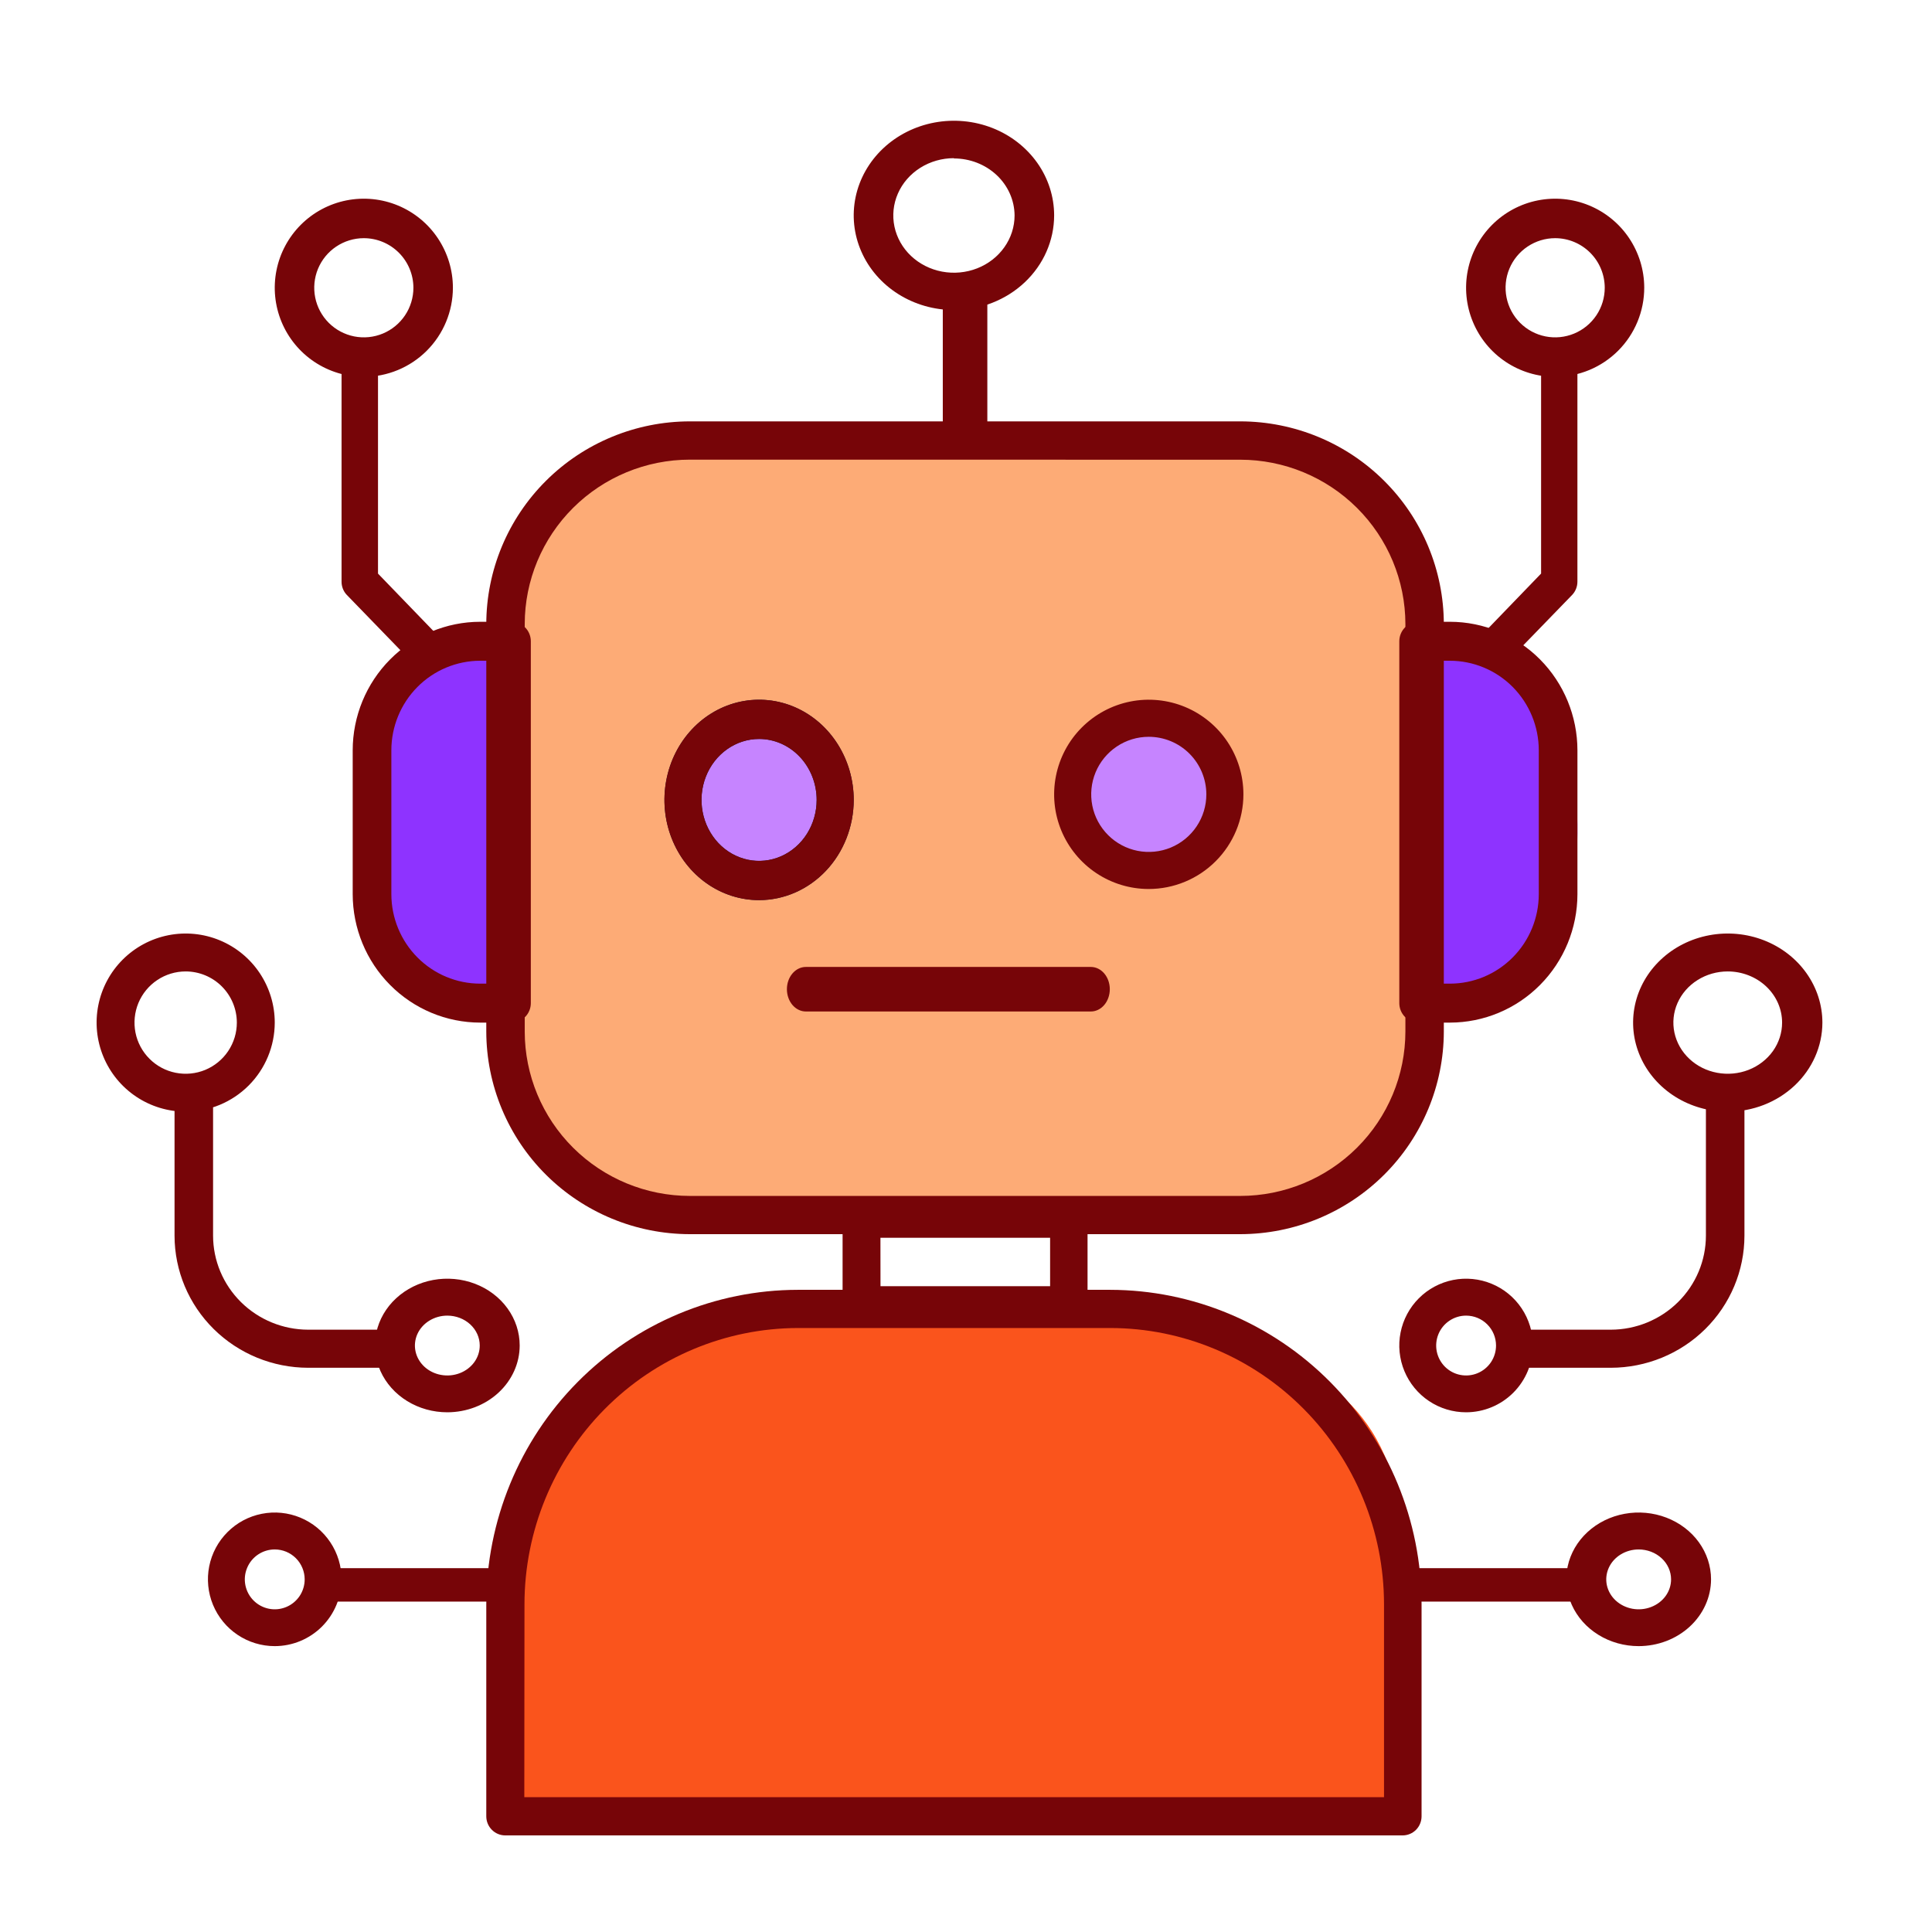 <svg width="90" height="90" viewBox="0 0 90 90" fill="none" xmlns="http://www.w3.org/2000/svg">
<path d="M24.646 25.564C23.934 32.364 23.619 39.2 23.704 46.038C23.732 48.303 23.839 50.686 25.005 52.619C27.043 55.987 31.456 56.82 35.35 57.128C42.987 57.73 50.663 57.584 58.272 56.694C59.757 56.522 61.285 56.303 62.571 55.534C64.252 54.527 65.304 52.676 65.785 50.763C66.266 48.85 66.236 46.848 66.208 44.873L66.009 31.541C65.968 28.814 65.854 25.867 64.18 23.726C62.011 20.952 58.068 20.533 54.569 20.384C47.326 20.07 40.052 19.957 32.842 20.762C30.863 20.983 28.826 21.299 27.137 22.363C25.448 23.428 24.206 25.43 24.646 25.564Z" fill="#FDAB76"/>
<path d="M67.123 31.03L66.502 31.235L66.346 46.3C68.432 47.194 70.951 45.98 72.171 44.082C73.392 42.184 73.567 39.805 73.454 37.553C73.358 35.624 73.053 33.654 72.007 32.013C70.961 30.372 69.029 29.208 67.123 29.54C66.57 29.637 65.988 29.902 65.764 30.416C65.54 30.931 65.921 31.672 67.123 31.03Z" fill="#8E33FF"/>
<path d="M23.137 30.003C22.164 30.074 21.202 30.268 20.27 30.58C19.352 30.934 18.486 31.553 18.001 32.461C17.442 33.501 17.45 34.783 17.476 35.99C17.523 38.034 17.578 40.078 17.64 42.12C17.662 42.815 17.691 43.532 17.988 44.146C18.472 45.145 19.535 45.631 20.544 45.925C21.552 46.219 22.627 46.422 23.444 47.119C23.761 41.358 23.879 35.587 23.137 30.003Z" fill="#8E33FF"/>
<path d="M23.922 83.764C23.668 79.872 23.437 75.917 24.302 72.117C25.168 68.316 27.317 64.626 30.758 62.825C33.219 61.55 36.087 61.328 38.853 61.221C43.674 61.032 48.521 61.081 53.317 61.652C57.326 62.127 61.729 63.251 63.903 66.674C65.109 68.572 65.426 70.895 65.573 73.144C65.839 77.094 65.695 81.061 65.144 84.981C51.307 84.779 37.47 84.573 23.922 83.764Z" fill="#FA541C"/>
<path d="M33.357 34.524C32.689 34.823 32.148 35.312 31.819 35.916C31.49 36.52 31.39 37.205 31.536 37.865C31.713 38.519 32.107 39.108 32.667 39.553C33.226 39.999 33.923 40.279 34.664 40.356C35.443 40.441 36.229 40.257 36.863 39.84C37.484 39.41 37.854 38.756 38.194 38.122C38.482 37.589 38.775 37.022 38.727 36.441C38.679 36.132 38.563 35.836 38.387 35.569C38.211 35.301 37.977 35.069 37.699 34.884C36.397 33.928 34.582 34.022 33.357 34.524Z" fill="#C684FF"/>
<path d="M51.816 34.589C50.644 34.963 50.002 36.312 50.169 37.498C50.279 38.188 50.601 38.828 51.094 39.334C51.587 39.84 52.227 40.187 52.927 40.33C53.633 40.446 54.359 40.345 55.004 40.041C55.649 39.738 56.181 39.247 56.527 38.636C56.847 38.011 56.956 37.305 56.84 36.616C56.724 35.928 56.388 35.292 55.88 34.8C54.845 33.845 53.354 34.099 51.816 34.589Z" fill="#C684FF"/>
<path d="M57.779 57.492H32.133C29.62 57.489 27.21 56.493 25.433 54.723C23.656 52.953 22.656 50.553 22.653 48.049V29.072C22.656 26.568 23.656 24.168 25.433 22.398C27.21 20.627 29.62 19.632 32.133 19.629H57.779C60.292 19.632 62.702 20.627 64.479 22.398C66.257 24.168 67.256 26.568 67.259 29.072V48.051C67.255 50.555 66.255 52.954 64.478 54.724C62.701 56.494 60.292 57.489 57.779 57.492ZM32.133 21.412C30.095 21.414 28.14 22.222 26.698 23.658C25.256 25.094 24.445 27.041 24.444 29.072V48.051C24.445 50.082 25.256 52.029 26.698 53.465C28.14 54.901 30.095 55.709 32.133 55.711H57.779C59.818 55.709 61.772 54.901 63.214 53.465C64.656 52.029 65.467 50.082 65.469 48.051V29.074C65.467 27.043 64.656 25.096 63.214 23.66C61.772 22.224 59.818 21.417 57.779 21.415L32.133 21.412Z" fill="#770508"/>
<path d="M67.544 47.637H66.085C65.846 47.637 65.617 47.541 65.448 47.371C65.279 47.201 65.185 46.97 65.185 46.729V29.872C65.185 29.632 65.279 29.401 65.448 29.231C65.617 29.061 65.846 28.965 66.085 28.965H67.544C69.119 28.967 70.628 29.598 71.742 30.72C72.855 31.842 73.481 33.364 73.483 34.95V41.654C73.481 43.241 72.855 44.762 71.741 45.883C70.628 47.005 69.118 47.636 67.544 47.637ZM66.986 45.822H67.544C68.641 45.821 69.693 45.382 70.468 44.6C71.244 43.819 71.681 42.759 71.682 41.654V34.95C71.681 33.845 71.244 32.785 70.469 32.003C69.693 31.221 68.641 30.782 67.544 30.78H66.986V45.822Z" fill="#770508"/>
<path d="M23.828 47.637H22.369C20.794 47.636 19.285 47.005 18.172 45.883C17.058 44.762 16.432 43.241 16.43 41.654V34.95C16.432 33.364 17.058 31.842 18.172 30.72C19.285 29.598 20.794 28.967 22.369 28.965H23.828C24.067 28.965 24.296 29.061 24.465 29.231C24.634 29.401 24.728 29.632 24.728 29.872V46.729C24.728 46.97 24.634 47.201 24.465 47.371C24.296 47.541 24.067 47.637 23.828 47.637ZM22.369 30.78C21.272 30.782 20.22 31.221 19.444 32.003C18.669 32.785 18.232 33.845 18.231 34.95V41.654C18.232 42.759 18.669 43.819 19.445 44.6C20.22 45.382 21.272 45.821 22.369 45.822H22.927V30.78H22.369Z" fill="#770508"/>
<path d="M69.667 31.039C69.556 31.041 69.446 31.019 69.344 30.976C69.241 30.933 69.148 30.869 69.07 30.789C68.989 30.707 68.925 30.61 68.881 30.503C68.837 30.395 68.814 30.28 68.814 30.163C68.814 30.046 68.837 29.931 68.881 29.823C68.925 29.715 68.989 29.618 69.07 29.537L71.79 26.719V16.875C71.79 16.642 71.879 16.419 72.038 16.255C72.196 16.09 72.412 15.998 72.636 15.998C72.861 15.998 73.076 16.09 73.235 16.255C73.393 16.419 73.482 16.642 73.482 16.875V27.087C73.484 27.32 73.397 27.543 73.241 27.709L70.262 30.781C70.184 30.863 70.091 30.928 69.989 30.972C69.887 31.016 69.778 31.039 69.667 31.039Z" fill="#770508"/>
<path d="M72.445 17.555C71.625 17.555 70.823 17.311 70.141 16.856C69.459 16.401 68.927 15.753 68.613 14.995C68.298 14.238 68.216 13.404 68.375 12.6C68.534 11.795 68.928 11.056 69.507 10.475C70.087 9.894 70.825 9.498 71.629 9.337C72.433 9.176 73.267 9.256 74.026 9.569C74.784 9.881 75.433 10.411 75.89 11.092C76.347 11.773 76.593 12.575 76.595 13.395C76.596 13.94 76.489 14.481 76.281 14.985C76.073 15.49 75.768 15.948 75.382 16.335C74.997 16.721 74.539 17.028 74.035 17.237C73.531 17.446 72.991 17.554 72.445 17.555ZM72.445 11.095C71.988 11.095 71.542 11.231 71.162 11.485C70.782 11.738 70.486 12.099 70.311 12.521C70.136 12.943 70.091 13.408 70.18 13.856C70.269 14.304 70.489 14.716 70.812 15.039C71.135 15.362 71.546 15.582 71.995 15.671C72.443 15.76 72.907 15.714 73.329 15.539C73.751 15.364 74.112 15.068 74.366 14.688C74.62 14.309 74.755 13.862 74.755 13.405C74.754 12.793 74.511 12.206 74.078 11.773C73.645 11.34 73.058 11.096 72.445 11.095Z" fill="#770508"/>
<path d="M19.731 31.034C19.62 31.036 19.51 31.014 19.407 30.971C19.305 30.928 19.211 30.865 19.132 30.784L16.154 27.712C15.996 27.547 15.909 27.323 15.911 27.091V16.874C15.911 16.642 16.001 16.419 16.16 16.255C16.319 16.09 16.535 15.998 16.76 15.998C16.985 15.998 17.201 16.09 17.36 16.255C17.52 16.419 17.609 16.642 17.609 16.874V26.721L20.328 29.537C20.448 29.66 20.529 29.817 20.562 29.988C20.596 30.158 20.579 30.335 20.515 30.496C20.45 30.657 20.341 30.795 20.2 30.892C20.06 30.988 19.895 31.04 19.726 31.039L19.731 31.034Z" fill="#770508"/>
<path d="M16.945 17.555C16.125 17.554 15.323 17.31 14.641 16.854C13.959 16.398 13.428 15.749 13.114 14.991C12.8 14.233 12.719 13.399 12.879 12.594C13.039 11.789 13.435 11.05 14.015 10.47C14.595 9.89 15.335 9.495 16.14 9.335C16.945 9.176 17.779 9.258 18.537 9.572C19.295 9.886 19.943 10.418 20.398 11.1C20.854 11.783 21.098 12.585 21.098 13.405C21.096 14.506 20.658 15.561 19.88 16.339C19.101 17.117 18.046 17.554 16.945 17.555ZM16.945 11.095C16.489 11.096 16.043 11.232 15.663 11.486C15.284 11.74 14.988 12.101 14.813 12.523C14.639 12.945 14.594 13.41 14.683 13.857C14.772 14.305 14.993 14.717 15.316 15.04C15.639 15.362 16.05 15.582 16.498 15.671C16.947 15.76 17.411 15.714 17.833 15.539C18.255 15.364 18.615 15.068 18.869 14.688C19.123 14.308 19.258 13.862 19.258 13.405C19.257 12.792 19.013 12.205 18.58 11.772C18.146 11.339 17.558 11.095 16.945 11.095Z" fill="#770508"/>
<path d="M44.956 21.185C44.681 21.185 44.417 21.092 44.223 20.925C44.028 20.758 43.919 20.532 43.919 20.296V13.776C43.919 13.54 44.028 13.314 44.223 13.147C44.417 12.98 44.681 12.887 44.956 12.887C45.231 12.887 45.495 12.98 45.69 13.147C45.884 13.314 45.994 13.54 45.994 13.776V20.296C45.994 20.532 45.884 20.758 45.69 20.925C45.495 21.092 45.231 21.185 44.956 21.185Z" fill="#770508"/>
<path d="M44.438 14.442C43.514 14.442 42.612 14.184 41.844 13.699C41.076 13.215 40.478 12.526 40.125 11.72C39.771 10.915 39.679 10.028 39.859 9.173C40.04 8.317 40.485 7.532 41.138 6.915C41.791 6.299 42.623 5.879 43.529 5.709C44.434 5.54 45.373 5.627 46.226 5.961C47.079 6.295 47.807 6.861 48.32 7.586C48.833 8.311 49.106 9.164 49.106 10.036C49.104 11.205 48.612 12.325 47.737 13.151C46.861 13.977 45.675 14.442 44.438 14.442ZM44.438 7.368C43.879 7.368 43.333 7.525 42.868 7.818C42.404 8.111 42.041 8.528 41.828 9.015C41.614 9.503 41.558 10.039 41.667 10.557C41.776 11.074 42.045 11.55 42.44 11.923C42.835 12.296 43.338 12.55 43.886 12.653C44.434 12.756 45.002 12.703 45.519 12.501C46.035 12.299 46.476 11.957 46.786 11.518C47.097 11.08 47.263 10.564 47.263 10.036C47.258 9.331 46.959 8.656 46.43 8.158C45.901 7.661 45.184 7.381 44.438 7.381V7.368Z" fill="#770508"/>
<path d="M49.785 61.641H40.128C39.895 61.641 39.672 61.55 39.508 61.388C39.343 61.227 39.251 61.007 39.251 60.778V56.798C39.251 56.569 39.343 56.35 39.508 56.188C39.672 56.026 39.895 55.935 40.128 55.935H49.785C50.017 55.935 50.24 56.026 50.405 56.188C50.569 56.35 50.662 56.569 50.662 56.798V60.778C50.662 60.892 50.64 61.004 50.596 61.109C50.552 61.214 50.487 61.309 50.406 61.389C50.324 61.469 50.227 61.533 50.121 61.576C50.014 61.619 49.9 61.641 49.785 61.641ZM41.017 59.916H48.918V57.661H41.014L41.017 59.916Z" fill="#770508"/>
<path d="M65.347 85.5H23.535C23.301 85.5 23.077 85.406 22.912 85.239C22.746 85.072 22.653 84.846 22.653 84.61V74.729C22.658 70.847 24.188 67.125 26.909 64.379C29.629 61.634 33.317 60.09 37.164 60.085H51.711C55.558 60.09 59.246 61.634 61.966 64.379C64.686 67.125 66.217 70.847 66.222 74.729V84.608C66.222 84.724 66.2 84.84 66.156 84.947C66.113 85.055 66.049 85.153 65.968 85.236C65.886 85.319 65.79 85.385 65.683 85.43C65.577 85.475 65.463 85.499 65.347 85.5ZM24.424 83.72H64.473V74.729C64.469 71.319 63.125 68.049 60.735 65.637C58.346 63.225 55.105 61.868 51.726 61.864H37.179C33.8 61.869 30.56 63.226 28.171 65.638C25.781 68.049 24.436 71.319 24.432 74.729L24.424 83.72Z" fill="#770508"/>
<path d="M35.361 41.932C34.489 41.932 33.636 41.658 32.911 41.145C32.187 40.632 31.621 39.903 31.288 39.05C30.954 38.197 30.867 37.259 31.037 36.353C31.207 35.447 31.627 34.616 32.243 33.963C32.86 33.31 33.645 32.865 34.501 32.685C35.356 32.505 36.242 32.598 37.048 32.951C37.853 33.304 38.542 33.903 39.026 34.67C39.511 35.438 39.77 36.34 39.77 37.264C39.768 38.501 39.303 39.688 38.477 40.563C37.65 41.438 36.53 41.93 35.361 41.932ZM35.361 34.424C34.83 34.424 34.312 34.591 33.871 34.903C33.43 35.215 33.086 35.658 32.883 36.177C32.68 36.696 32.627 37.267 32.731 37.818C32.834 38.368 33.09 38.874 33.465 39.272C33.84 39.669 34.318 39.939 34.838 40.049C35.358 40.158 35.897 40.102 36.387 39.887C36.877 39.672 37.296 39.308 37.591 38.841C37.885 38.374 38.043 37.825 38.043 37.264C38.043 36.511 37.76 35.788 37.257 35.256C36.754 34.723 36.072 34.424 35.361 34.424Z" fill="#0D1D44"/>
<path d="M35.361 41.932C34.489 41.932 33.636 41.658 32.911 41.145C32.187 40.632 31.621 39.903 31.288 39.05C30.954 38.197 30.867 37.259 31.037 36.353C31.207 35.447 31.627 34.616 32.243 33.963C32.86 33.31 33.645 32.865 34.501 32.685C35.356 32.505 36.242 32.598 37.048 32.951C37.853 33.304 38.542 33.903 39.026 34.67C39.511 35.438 39.77 36.34 39.77 37.264C39.768 38.501 39.303 39.688 38.477 40.563C37.65 41.438 36.53 41.93 35.361 41.932ZM35.361 34.424C34.83 34.424 34.312 34.591 33.871 34.903C33.43 35.215 33.086 35.658 32.883 36.177C32.68 36.696 32.627 37.267 32.731 37.818C32.834 38.368 33.09 38.874 33.465 39.272C33.84 39.669 34.318 39.939 34.838 40.049C35.358 40.158 35.897 40.102 36.387 39.887C36.877 39.672 37.296 39.308 37.591 38.841C37.885 38.374 38.043 37.825 38.043 37.264C38.043 36.511 37.76 35.788 37.257 35.256C36.754 34.723 36.072 34.424 35.361 34.424Z" fill="#770508"/>
<path d="M53.512 41.413C52.64 41.413 51.788 41.154 51.063 40.669C50.338 40.184 49.774 39.495 49.44 38.69C49.107 37.884 49.02 36.998 49.191 36.143C49.361 35.288 49.781 34.502 50.398 33.886C51.014 33.27 51.8 32.85 52.655 32.68C53.51 32.51 54.396 32.598 55.202 32.931C56.007 33.265 56.696 33.83 57.18 34.555C57.664 35.28 57.923 36.133 57.923 37.004C57.922 38.174 57.456 39.295 56.629 40.121C55.802 40.948 54.681 41.412 53.512 41.413ZM53.512 34.323C52.981 34.323 52.463 34.481 52.023 34.776C51.582 35.071 51.239 35.49 51.036 35.98C50.833 36.47 50.781 37.009 50.884 37.529C50.988 38.049 51.244 38.527 51.619 38.901C51.994 39.276 52.472 39.532 52.992 39.635C53.512 39.738 54.051 39.685 54.541 39.482C55.031 39.279 55.45 38.935 55.744 38.494C56.039 38.053 56.196 37.535 56.196 37.004C56.195 36.293 55.912 35.611 55.409 35.108C54.906 34.605 54.223 34.323 53.512 34.323Z" fill="#770508"/>
<path d="M50.818 47.119H37.538C37.305 47.119 37.081 47.009 36.915 46.815C36.75 46.62 36.657 46.356 36.657 46.081C36.657 45.806 36.75 45.542 36.915 45.348C37.081 45.153 37.305 45.044 37.538 45.044H50.818C51.051 45.044 51.275 45.153 51.441 45.348C51.606 45.542 51.699 45.806 51.699 46.081C51.699 46.356 51.606 46.62 51.441 46.815C51.275 47.009 51.051 47.119 50.818 47.119Z" fill="#770508"/>
<path d="M75.038 63.716H71.269C71.031 63.716 70.802 63.622 70.634 63.456C70.466 63.29 70.371 63.064 70.371 62.829C70.371 62.593 70.466 62.368 70.634 62.201C70.802 62.035 71.031 61.942 71.269 61.942H75.038C76.212 61.94 77.338 61.478 78.169 60.657C79 59.836 79.467 58.723 79.468 57.562V51.636C79.468 51.401 79.563 51.175 79.731 51.009C79.9 50.843 80.128 50.749 80.366 50.749C80.604 50.749 80.832 50.843 81 51.009C81.169 51.175 81.263 51.401 81.263 51.636V57.562C81.262 59.194 80.605 60.758 79.438 61.912C78.271 63.066 76.688 63.714 75.038 63.716Z" fill="#770508"/>
<path d="M80.485 51.786C79.613 51.786 78.76 51.543 78.035 51.087C77.311 50.631 76.746 49.983 76.412 49.224C76.078 48.466 75.991 47.632 76.161 46.827C76.331 46.022 76.751 45.283 77.368 44.703C77.984 44.122 78.77 43.727 79.625 43.567C80.48 43.407 81.366 43.489 82.172 43.803C82.978 44.117 83.666 44.649 84.15 45.331C84.635 46.014 84.894 46.816 84.894 47.637C84.892 48.737 84.427 49.791 83.601 50.569C82.774 51.347 81.654 51.785 80.485 51.786ZM80.485 45.253C79.984 45.253 79.494 45.393 79.078 45.655C78.661 45.917 78.337 46.289 78.145 46.724C77.953 47.16 77.903 47.639 78.001 48.102C78.099 48.564 78.34 48.989 78.694 49.322C79.048 49.656 79.499 49.883 79.991 49.974C80.482 50.066 80.991 50.019 81.454 49.839C81.917 49.658 82.312 49.353 82.591 48.961C82.869 48.569 83.017 48.108 83.017 47.637C83.017 47.005 82.75 46.399 82.275 45.952C81.8 45.505 81.156 45.254 80.485 45.253Z" fill="#770508"/>
<path d="M68.299 65.79C67.683 65.791 67.082 65.609 66.569 65.267C66.057 64.925 65.658 64.44 65.422 63.871C65.186 63.302 65.124 62.677 65.244 62.073C65.364 61.469 65.66 60.914 66.095 60.479C66.53 60.043 67.085 59.747 67.689 59.626C68.292 59.506 68.918 59.568 69.487 59.803C70.056 60.038 70.542 60.437 70.884 60.949C71.226 61.461 71.409 62.063 71.409 62.678C71.407 63.503 71.079 64.293 70.496 64.877C69.914 65.46 69.124 65.788 68.299 65.79ZM68.299 61.287C68.023 61.286 67.753 61.368 67.524 61.521C67.294 61.674 67.115 61.891 67.009 62.146C66.903 62.401 66.876 62.682 66.929 62.952C66.983 63.223 67.116 63.471 67.311 63.667C67.506 63.862 67.755 63.995 68.025 64.048C68.296 64.102 68.576 64.074 68.831 63.968C69.086 63.862 69.304 63.683 69.457 63.454C69.61 63.224 69.691 62.954 69.691 62.678C69.69 62.309 69.543 61.956 69.282 61.695C69.022 61.434 68.668 61.288 68.299 61.287Z" fill="#770508"/>
<path d="M76.335 76.683C75.668 76.683 75.016 76.501 74.462 76.158C73.907 75.816 73.475 75.33 73.22 74.761C72.965 74.193 72.898 73.567 73.029 72.963C73.159 72.359 73.481 71.805 73.952 71.37C74.424 70.934 75.025 70.638 75.679 70.519C76.333 70.399 77.011 70.461 77.627 70.697C78.243 70.933 78.77 71.332 79.14 71.844C79.51 72.356 79.707 72.958 79.707 73.573C79.705 74.398 79.349 75.189 78.717 75.772C78.085 76.355 77.229 76.682 76.335 76.683ZM76.335 72.179C76.037 72.179 75.745 72.261 75.496 72.414C75.248 72.567 75.054 72.785 74.94 73.04C74.826 73.295 74.796 73.575 74.854 73.845C74.912 74.116 75.056 74.364 75.267 74.559C75.478 74.754 75.748 74.887 76.041 74.941C76.334 74.995 76.637 74.967 76.913 74.861C77.189 74.756 77.425 74.577 77.591 74.348C77.757 74.119 77.845 73.849 77.845 73.573C77.845 73.39 77.806 73.209 77.73 73.04C77.655 72.871 77.543 72.717 77.403 72.588C77.263 72.458 77.096 72.356 76.913 72.285C76.73 72.216 76.534 72.179 76.335 72.179Z" fill="#770508"/>
<path d="M73.589 74.608H66.116C65.869 74.608 65.632 74.526 65.457 74.38C65.283 74.234 65.185 74.036 65.185 73.83C65.185 73.623 65.283 73.425 65.457 73.28C65.632 73.134 65.869 73.052 66.116 73.052H73.589C73.836 73.052 74.073 73.134 74.248 73.28C74.422 73.425 74.521 73.623 74.521 73.83C74.521 74.036 74.422 74.234 74.248 74.38C74.073 74.526 73.836 74.608 73.589 74.608Z" fill="#770508"/>
<path d="M18.125 63.716H14.355C12.705 63.714 11.122 63.065 9.955 61.911C8.788 60.757 8.132 59.193 8.131 57.562V51.636C8.131 51.401 8.225 51.175 8.394 51.009C8.562 50.843 8.79 50.749 9.028 50.749C9.267 50.749 9.495 50.843 9.663 51.009C9.832 51.175 9.926 51.401 9.926 51.636V57.562C9.927 58.723 10.395 59.835 11.225 60.656C12.055 61.477 13.181 61.94 14.355 61.942H18.125C18.363 61.942 18.592 62.035 18.76 62.201C18.928 62.368 19.023 62.593 19.023 62.829C19.023 63.064 18.928 63.29 18.76 63.456C18.592 63.622 18.363 63.716 18.125 63.716Z" fill="#770508"/>
<path d="M8.649 51.786C7.829 51.786 7.026 51.543 6.344 51.087C5.662 50.631 5.13 49.983 4.816 49.224C4.502 48.466 4.42 47.632 4.58 46.827C4.74 46.022 5.135 45.283 5.715 44.703C6.296 44.122 7.035 43.727 7.84 43.567C8.645 43.407 9.479 43.489 10.237 43.803C10.995 44.117 11.643 44.649 12.099 45.331C12.555 46.014 12.799 46.816 12.799 47.637C12.797 48.737 12.36 49.791 11.582 50.569C10.804 51.347 9.749 51.785 8.649 51.786ZM8.649 45.253C8.178 45.253 7.717 45.393 7.325 45.655C6.933 45.917 6.628 46.289 6.447 46.724C6.267 47.16 6.22 47.639 6.311 48.102C6.403 48.564 6.63 48.989 6.964 49.322C7.297 49.656 7.722 49.883 8.184 49.974C8.647 50.066 9.126 50.019 9.562 49.839C9.997 49.658 10.369 49.353 10.631 48.961C10.893 48.569 11.033 48.108 11.033 47.637C11.032 47.005 10.781 46.399 10.334 45.952C9.887 45.505 9.281 45.254 8.649 45.253Z" fill="#770508"/>
<path d="M20.841 65.79C20.174 65.791 19.522 65.609 18.967 65.267C18.412 64.925 17.98 64.44 17.724 63.871C17.469 63.302 17.401 62.677 17.531 62.073C17.661 61.469 17.982 60.914 18.453 60.479C18.925 60.043 19.525 59.747 20.179 59.626C20.834 59.506 21.512 59.568 22.128 59.803C22.744 60.038 23.271 60.437 23.641 60.949C24.012 61.461 24.209 62.063 24.209 62.678C24.208 63.503 23.853 64.293 23.221 64.877C22.59 65.46 21.734 65.788 20.841 65.79ZM20.841 61.287C20.542 61.286 20.25 61.368 20.001 61.521C19.752 61.674 19.558 61.891 19.443 62.146C19.329 62.401 19.299 62.682 19.357 62.952C19.415 63.223 19.559 63.471 19.77 63.667C19.982 63.862 20.251 63.995 20.544 64.048C20.837 64.102 21.141 64.074 21.417 63.968C21.693 63.862 21.929 63.683 22.095 63.454C22.261 63.224 22.349 62.954 22.348 62.678C22.348 62.309 22.189 61.956 21.906 61.695C21.623 61.434 21.24 61.288 20.841 61.287Z" fill="#770508"/>
<path d="M12.799 76.683C12.183 76.683 11.581 76.501 11.069 76.158C10.557 75.816 10.159 75.33 9.923 74.761C9.688 74.193 9.626 73.567 9.746 72.963C9.867 72.359 10.163 71.805 10.599 71.37C11.034 70.934 11.589 70.638 12.193 70.519C12.797 70.399 13.422 70.461 13.991 70.697C14.56 70.933 15.046 71.332 15.387 71.844C15.729 72.356 15.911 72.958 15.911 73.573C15.909 74.398 15.581 75.189 14.998 75.772C14.414 76.355 13.623 76.682 12.799 76.683ZM12.799 72.179C12.523 72.179 12.253 72.261 12.024 72.414C11.795 72.567 11.616 72.785 11.511 73.04C11.405 73.295 11.377 73.575 11.431 73.845C11.485 74.116 11.618 74.364 11.813 74.559C12.008 74.754 12.256 74.887 12.527 74.941C12.797 74.995 13.077 74.967 13.332 74.861C13.587 74.756 13.804 74.577 13.958 74.348C14.111 74.119 14.193 73.849 14.193 73.573C14.193 73.39 14.156 73.209 14.086 73.04C14.016 72.871 13.914 72.717 13.784 72.588C13.655 72.458 13.501 72.356 13.332 72.285C13.163 72.216 12.982 72.179 12.799 72.179Z" fill="#770508"/>
<path d="M22.814 74.608H15.752C15.519 74.608 15.296 74.526 15.131 74.38C14.966 74.234 14.873 74.036 14.873 73.83C14.873 73.623 14.966 73.425 15.131 73.28C15.296 73.134 15.519 73.052 15.752 73.052H22.811C23.044 73.052 23.268 73.134 23.433 73.28C23.598 73.425 23.69 73.623 23.69 73.83C23.69 74.036 23.598 74.234 23.433 74.38C23.268 74.526 23.044 74.608 22.811 74.608H22.814Z" fill="#770508"/>
</svg>

